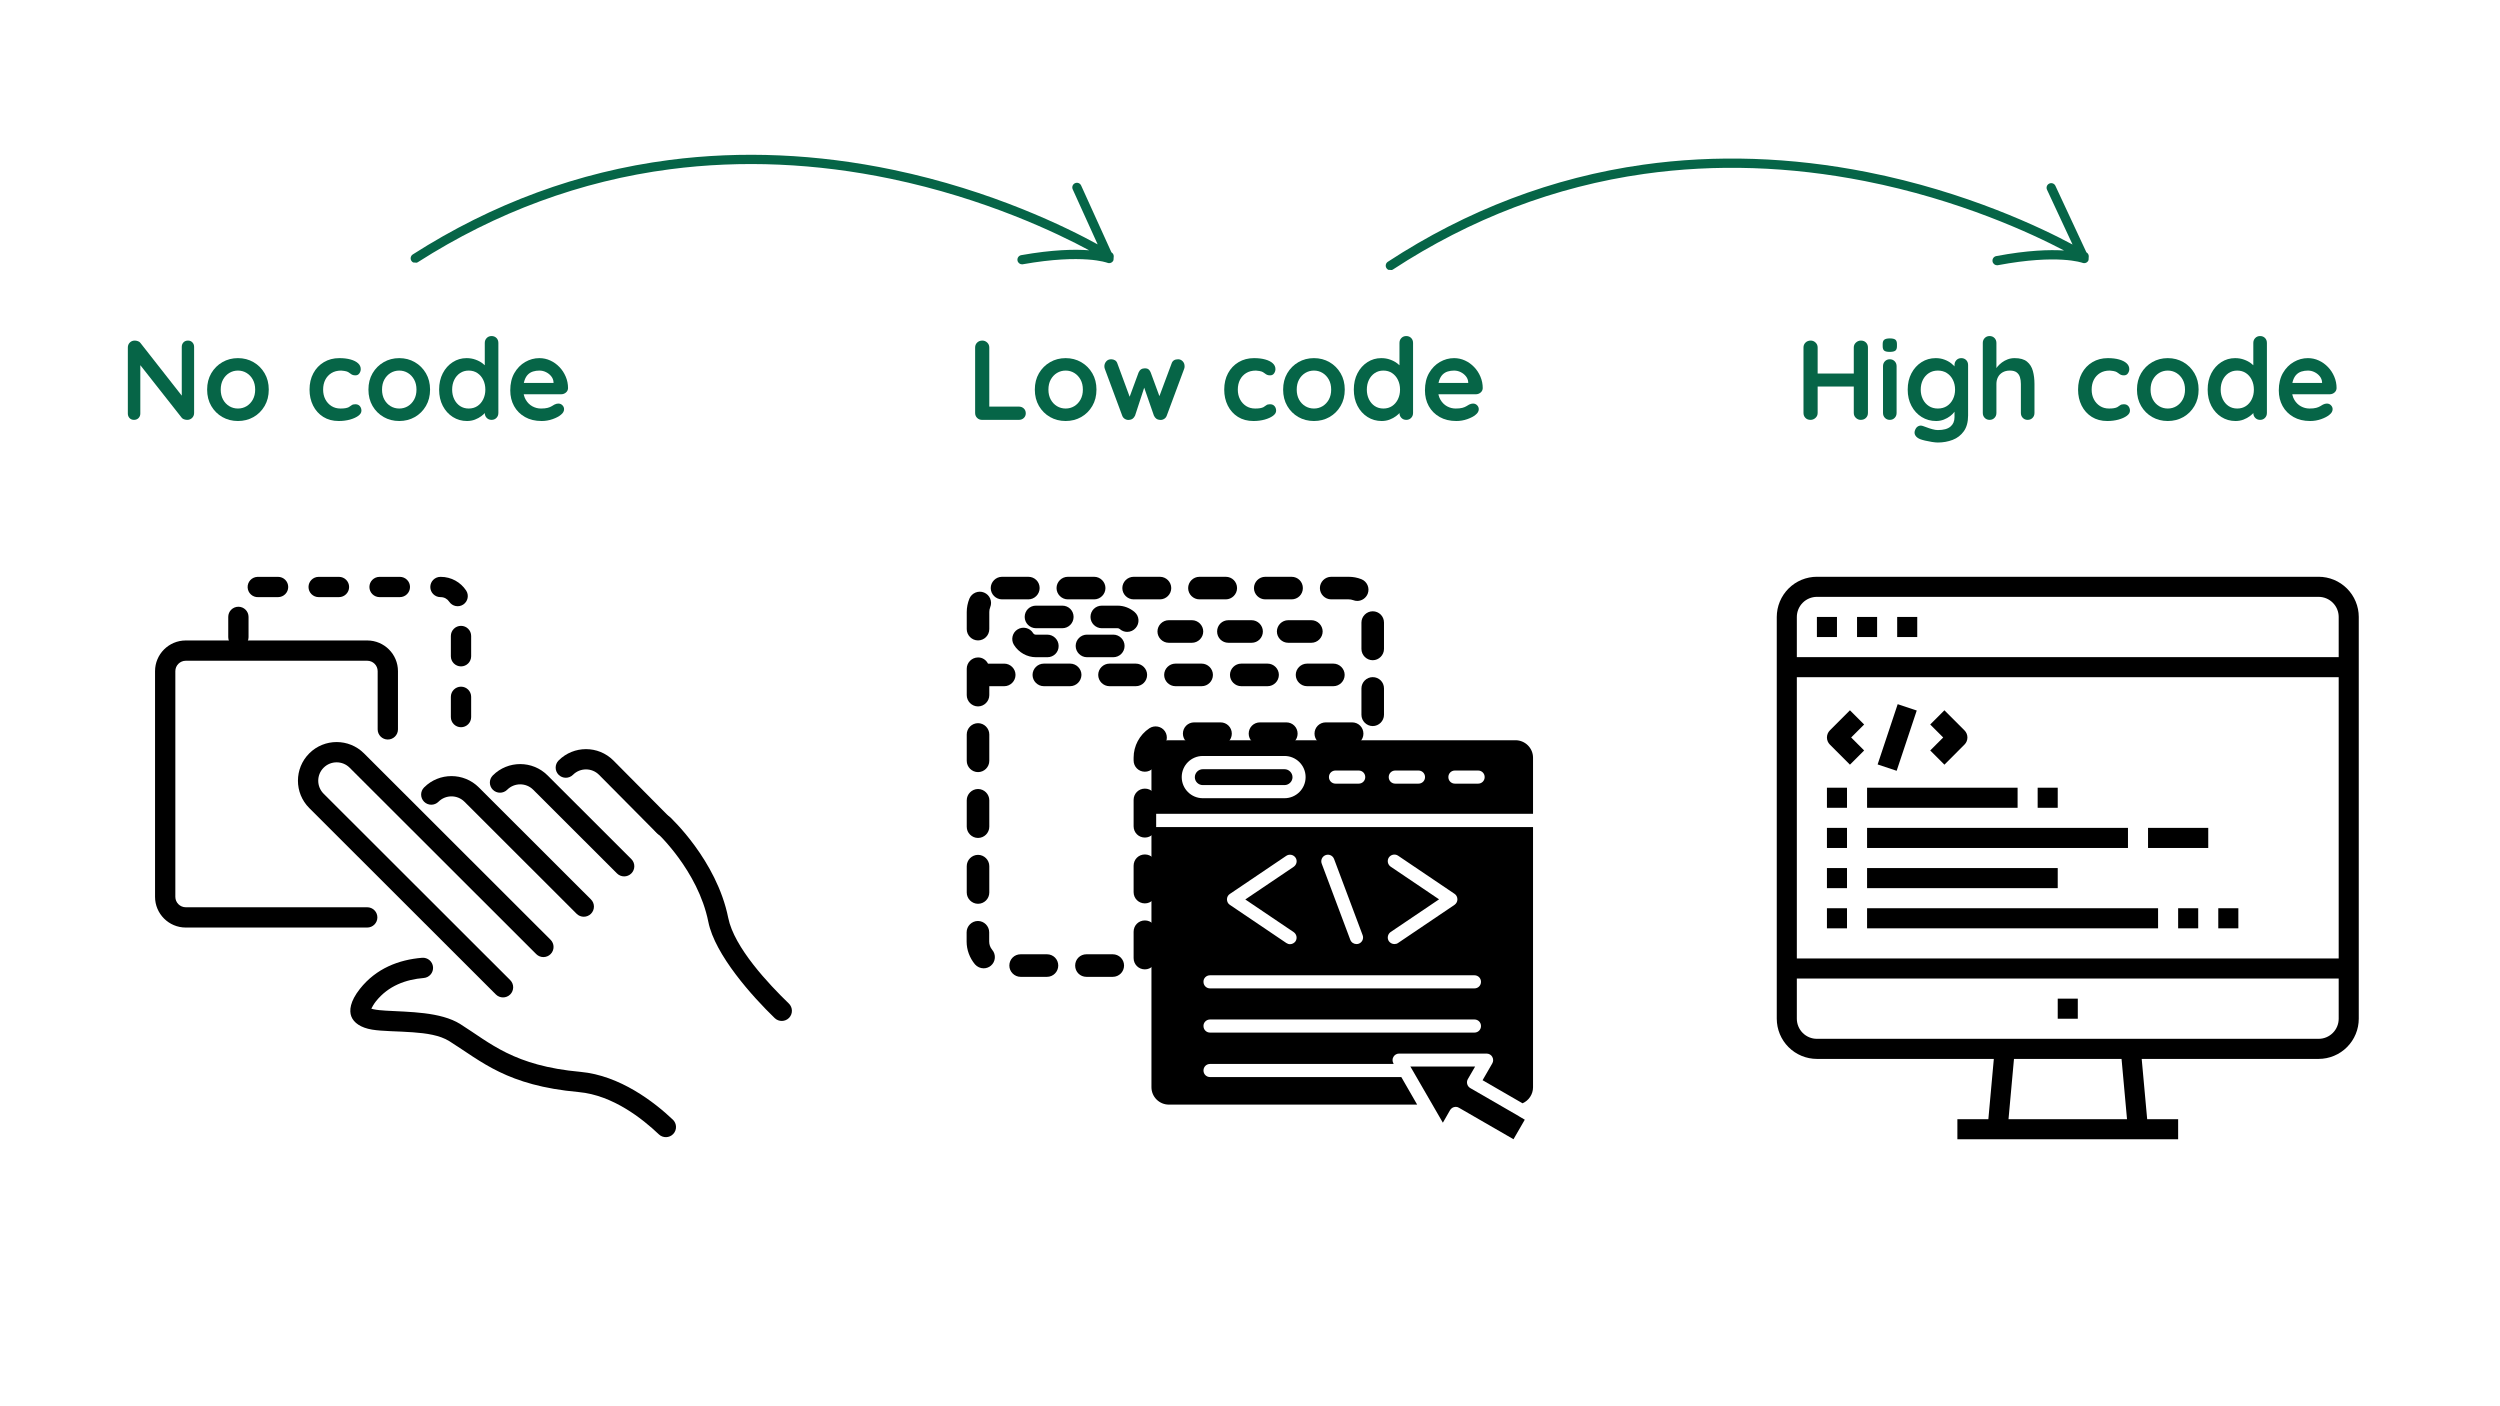 <svg xmlns="http://www.w3.org/2000/svg" xmlns:xlink="http://www.w3.org/1999/xlink" width="1920" zoomAndPan="magnify" viewBox="0 0 1440 810" height="1080" preserveAspectRatio="xMidYMid meet" version="1.0"><defs><g/><clipPath id="a90ed36184"><path d="M 1023.406 332.219 L 1358.656 332.219 L 1358.656 656.219 L 1023.406 656.219 Z M 1023.406 332.219 " clip-rule="nonzero"/></clipPath><clipPath id="4b34f53c05"><path d="M 556.777 332.219 L 798 332.219 L 798 563 L 556.777 563 Z M 556.777 332.219 " clip-rule="nonzero"/></clipPath><clipPath id="1d2963d291"><path d="M 812 614 L 879 614 L 879 656.219 L 812 656.219 Z M 812 614 " clip-rule="nonzero"/></clipPath><clipPath id="c622987cd3"><path d="M 663 476 L 883.027 476 L 883.027 637 L 663 637 Z M 663 476 " clip-rule="nonzero"/></clipPath><clipPath id="d9ec96d139"><path d="M 663 426 L 883.027 426 L 883.027 469 L 663 469 Z M 663 426 " clip-rule="nonzero"/></clipPath><clipPath id="d8fb804938"><path d="M 131 332.219 L 272 332.219 L 272 419 L 131 419 Z M 131 332.219 " clip-rule="nonzero"/></clipPath><clipPath id="3efb6c1810"><path d="M 89.168 368 L 230 368 L 230 535 L 89.168 535 Z M 89.168 368 " clip-rule="nonzero"/></clipPath><clipPath id="95631b2c5b"><path d="M 201 469 L 456.668 469 L 456.668 655 L 201 655 Z M 201 469 " clip-rule="nonzero"/></clipPath><clipPath id="d493bd4b91"><path d="M 236 89 L 642 89 L 642 153 L 236 153 Z M 236 89 " clip-rule="nonzero"/></clipPath><clipPath id="c15c07eb6d"><path d="M 639.543 179.684 L 236.285 151.352 L 241.805 72.797 L 645.062 101.129 Z M 639.543 179.684 " clip-rule="nonzero"/></clipPath><clipPath id="be83619f21"><path d="M 241.559 72.484 L 644.812 100.816 L 639.293 179.375 L 236.039 151.043 Z M 241.559 72.484 " clip-rule="nonzero"/></clipPath><clipPath id="80fbbe0ac1"><path d="M 798 91 L 1204 91 L 1204 156 L 798 156 Z M 798 91 " clip-rule="nonzero"/></clipPath><clipPath id="ae82c3f853"><path d="M 1201.488 179.684 L 797.957 155.609 L 802.645 77 L 1206.176 101.074 Z M 1201.488 179.684 " clip-rule="nonzero"/></clipPath><clipPath id="9a678bfde8"><path d="M 802.395 76.691 L 1205.926 100.766 L 1201.234 179.375 L 797.703 155.301 Z M 802.395 76.691 " clip-rule="nonzero"/></clipPath></defs><path fill="#000000" d="M 1046.535 355.359 L 1058.094 355.359 L 1058.094 366.934 L 1046.535 366.934 Z M 1046.535 355.359 " fill-opacity="1" fill-rule="nonzero"/><path fill="#000000" d="M 1069.656 355.359 L 1081.215 355.359 L 1081.215 366.934 L 1069.656 366.934 Z M 1069.656 355.359 " fill-opacity="1" fill-rule="nonzero"/><path fill="#000000" d="M 1092.773 355.359 L 1104.332 355.359 L 1104.332 366.934 L 1092.773 366.934 Z M 1092.773 355.359 " fill-opacity="1" fill-rule="nonzero"/><g clip-path="url(#a90ed36184)"><path fill="#000000" d="M 1335.527 332.219 L 1046.535 332.219 C 1045.777 332.219 1045.023 332.258 1044.27 332.332 C 1043.516 332.406 1042.77 332.52 1042.027 332.668 C 1041.285 332.816 1040.551 333 1039.828 333.219 C 1039.102 333.441 1038.391 333.695 1037.691 333.984 C 1036.992 334.277 1036.309 334.602 1035.641 334.957 C 1034.973 335.316 1034.328 335.703 1033.695 336.125 C 1033.066 336.547 1032.461 336.996 1031.875 337.48 C 1031.289 337.961 1030.73 338.469 1030.195 339.004 C 1029.66 339.539 1029.152 340.102 1028.672 340.688 C 1028.191 341.27 1027.742 341.879 1027.32 342.508 C 1026.898 343.141 1026.512 343.789 1026.152 344.457 C 1025.797 345.125 1025.473 345.809 1025.184 346.508 C 1024.895 347.207 1024.637 347.922 1024.418 348.645 C 1024.195 349.371 1024.012 350.105 1023.863 350.848 C 1023.715 351.59 1023.605 352.34 1023.531 353.094 C 1023.453 353.848 1023.418 354.602 1023.414 355.359 L 1023.414 586.789 C 1023.418 587.547 1023.453 588.301 1023.531 589.055 C 1023.605 589.809 1023.715 590.559 1023.863 591.301 C 1024.012 592.047 1024.195 592.777 1024.418 593.504 C 1024.637 594.23 1024.895 594.941 1025.184 595.641 C 1025.473 596.34 1025.797 597.023 1026.152 597.691 C 1026.512 598.359 1026.898 599.012 1027.32 599.641 C 1027.742 600.27 1028.191 600.879 1028.672 601.465 C 1029.152 602.051 1029.66 602.609 1030.195 603.145 C 1030.73 603.68 1031.289 604.191 1031.875 604.672 C 1032.461 605.152 1033.066 605.602 1033.695 606.023 C 1034.328 606.445 1034.973 606.832 1035.641 607.191 C 1036.309 607.547 1036.992 607.871 1037.691 608.164 C 1038.391 608.453 1039.102 608.707 1039.828 608.93 C 1040.551 609.148 1041.285 609.336 1042.027 609.484 C 1042.77 609.633 1043.516 609.742 1044.27 609.816 C 1045.023 609.895 1045.777 609.93 1046.535 609.934 L 1148.445 609.934 L 1145.293 644.645 L 1127.453 644.645 L 1127.453 656.219 L 1254.609 656.219 L 1254.609 644.645 L 1236.77 644.645 L 1233.617 609.934 L 1335.527 609.934 C 1336.285 609.93 1337.039 609.895 1337.793 609.816 C 1338.547 609.742 1339.293 609.633 1340.035 609.484 C 1340.777 609.336 1341.512 609.148 1342.234 608.93 C 1342.961 608.707 1343.672 608.453 1344.371 608.164 C 1345.07 607.871 1345.754 607.551 1346.422 607.191 C 1347.09 606.832 1347.738 606.445 1348.367 606.023 C 1348.996 605.602 1349.602 605.152 1350.188 604.672 C 1350.773 604.191 1351.332 603.68 1351.867 603.145 C 1352.402 602.609 1352.91 602.051 1353.391 601.465 C 1353.871 600.879 1354.324 600.27 1354.742 599.641 C 1355.164 599.012 1355.555 598.359 1355.91 597.691 C 1356.266 597.023 1356.59 596.34 1356.879 595.641 C 1357.172 594.941 1357.426 594.23 1357.645 593.504 C 1357.867 592.777 1358.051 592.047 1358.199 591.301 C 1358.348 590.559 1358.457 589.809 1358.535 589.055 C 1358.609 588.301 1358.648 587.547 1358.648 586.789 L 1358.648 355.359 C 1358.648 354.602 1358.609 353.848 1358.535 353.094 C 1358.457 352.34 1358.348 351.59 1358.199 350.848 C 1358.051 350.105 1357.867 349.371 1357.645 348.645 C 1357.426 347.922 1357.172 347.207 1356.879 346.508 C 1356.59 345.809 1356.266 345.125 1355.91 344.457 C 1355.555 343.789 1355.164 343.141 1354.742 342.508 C 1354.324 341.879 1353.871 341.27 1353.391 340.688 C 1352.91 340.102 1352.402 339.539 1351.867 339.004 C 1351.332 338.469 1350.773 337.961 1350.188 337.48 C 1349.602 336.996 1348.996 336.547 1348.367 336.125 C 1347.738 335.703 1347.09 335.316 1346.422 334.957 C 1345.754 334.602 1345.07 334.277 1344.371 333.984 C 1343.672 333.695 1342.961 333.441 1342.238 333.219 C 1341.512 333 1340.777 332.816 1340.035 332.668 C 1339.293 332.52 1338.547 332.406 1337.793 332.332 C 1337.039 332.258 1336.285 332.219 1335.527 332.219 Z M 1046.535 343.789 L 1335.527 343.789 C 1336.285 343.789 1337.039 343.863 1337.781 344.012 C 1338.527 344.164 1339.25 344.383 1339.949 344.672 C 1340.652 344.965 1341.316 345.32 1341.945 345.742 C 1342.578 346.164 1343.16 346.645 1343.699 347.184 C 1344.234 347.719 1344.715 348.305 1345.137 348.934 C 1345.559 349.566 1345.914 350.234 1346.203 350.934 C 1346.496 351.637 1346.715 352.359 1346.863 353.105 C 1347.012 353.848 1347.086 354.602 1347.086 355.359 L 1347.086 378.504 L 1034.977 378.504 L 1034.977 355.359 C 1034.977 354.602 1035.051 353.848 1035.199 353.105 C 1035.348 352.359 1035.57 351.637 1035.859 350.934 C 1036.148 350.234 1036.508 349.566 1036.93 348.934 C 1037.352 348.305 1037.828 347.719 1038.367 347.184 C 1038.902 346.645 1039.484 346.164 1040.117 345.742 C 1040.746 345.32 1041.414 344.965 1042.113 344.672 C 1042.816 344.383 1043.535 344.164 1044.281 344.012 C 1045.023 343.863 1045.777 343.789 1046.535 343.789 Z M 1347.086 390.074 L 1347.086 552.074 L 1034.977 552.074 L 1034.977 390.074 Z M 1225.16 644.645 L 1156.902 644.645 L 1160.055 609.934 L 1222.008 609.934 Z M 1335.527 598.359 L 1046.535 598.359 C 1045.777 598.359 1045.023 598.285 1044.281 598.137 C 1043.535 597.988 1042.816 597.766 1042.113 597.477 C 1041.414 597.184 1040.746 596.828 1040.117 596.406 C 1039.484 595.984 1038.902 595.504 1038.367 594.969 C 1037.828 594.43 1037.352 593.848 1036.93 593.215 C 1036.508 592.582 1036.148 591.918 1035.859 591.215 C 1035.57 590.512 1035.348 589.789 1035.199 589.047 C 1035.051 588.301 1034.977 587.547 1034.977 586.789 L 1034.977 563.645 L 1347.086 563.645 L 1347.086 586.789 C 1347.086 587.547 1347.012 588.301 1346.863 589.047 C 1346.715 589.789 1346.496 590.512 1346.203 591.215 C 1345.914 591.918 1345.559 592.582 1345.137 593.215 C 1344.715 593.848 1344.234 594.43 1343.699 594.969 C 1343.16 595.504 1342.578 595.984 1341.945 596.406 C 1341.316 596.828 1340.652 597.184 1339.949 597.477 C 1339.25 597.766 1338.527 597.988 1337.781 598.137 C 1337.039 598.285 1336.285 598.359 1335.527 598.359 Z M 1335.527 598.359 " fill-opacity="1" fill-rule="nonzero"/></g><path fill="#000000" d="M 1185.25 575.219 L 1196.812 575.219 L 1196.812 586.789 L 1185.25 586.789 Z M 1185.25 575.219 " fill-opacity="1" fill-rule="nonzero"/><path fill="#000000" d="M 1052.316 453.719 L 1063.875 453.719 L 1063.875 465.289 L 1052.316 465.289 Z M 1052.316 453.719 " fill-opacity="1" fill-rule="nonzero"/><path fill="#000000" d="M 1075.434 453.719 L 1162.133 453.719 L 1162.133 465.289 L 1075.434 465.289 Z M 1075.434 453.719 " fill-opacity="1" fill-rule="nonzero"/><path fill="#000000" d="M 1052.316 476.859 L 1063.875 476.859 L 1063.875 488.434 L 1052.316 488.434 Z M 1052.316 476.859 " fill-opacity="1" fill-rule="nonzero"/><path fill="#000000" d="M 1075.434 476.859 L 1225.711 476.859 L 1225.711 488.434 L 1075.434 488.434 Z M 1075.434 476.859 " fill-opacity="1" fill-rule="nonzero"/><path fill="#000000" d="M 1052.316 500.004 L 1063.875 500.004 L 1063.875 511.574 L 1052.316 511.574 Z M 1052.316 500.004 " fill-opacity="1" fill-rule="nonzero"/><path fill="#000000" d="M 1075.434 500.004 L 1185.25 500.004 L 1185.25 511.574 L 1075.434 511.574 Z M 1075.434 500.004 " fill-opacity="1" fill-rule="nonzero"/><path fill="#000000" d="M 1052.316 523.145 L 1063.875 523.145 L 1063.875 534.719 L 1052.316 534.719 Z M 1052.316 523.145 " fill-opacity="1" fill-rule="nonzero"/><path fill="#000000" d="M 1075.434 523.145 L 1243.051 523.145 L 1243.051 534.719 L 1075.434 534.719 Z M 1075.434 523.145 " fill-opacity="1" fill-rule="nonzero"/><path fill="#000000" d="M 1054.008 428.879 L 1065.566 440.453 L 1073.742 432.27 L 1066.27 424.789 L 1073.742 417.309 L 1065.566 409.125 L 1054.008 420.699 C 1053.738 420.965 1053.5 421.258 1053.289 421.574 C 1053.078 421.891 1052.898 422.223 1052.754 422.574 C 1052.609 422.926 1052.5 423.289 1052.426 423.66 C 1052.352 424.031 1052.316 424.41 1052.316 424.789 C 1052.316 425.168 1052.352 425.547 1052.426 425.918 C 1052.5 426.289 1052.609 426.652 1052.754 427.004 C 1052.898 427.355 1053.078 427.688 1053.289 428.004 C 1053.5 428.32 1053.738 428.613 1054.008 428.879 Z M 1054.008 428.879 " fill-opacity="1" fill-rule="nonzero"/><path fill="#000000" d="M 1111.805 432.27 L 1119.98 440.453 L 1131.539 428.879 C 1131.809 428.613 1132.047 428.32 1132.258 428.004 C 1132.469 427.688 1132.648 427.355 1132.793 427.004 C 1132.938 426.652 1133.047 426.289 1133.121 425.918 C 1133.195 425.547 1133.234 425.168 1133.234 424.789 C 1133.234 424.41 1133.195 424.031 1133.121 423.66 C 1133.047 423.289 1132.938 422.926 1132.793 422.574 C 1132.648 422.223 1132.469 421.891 1132.258 421.574 C 1132.047 421.258 1131.809 420.965 1131.539 420.699 L 1119.98 409.125 L 1111.805 417.309 L 1119.281 424.789 Z M 1111.805 432.27 " fill-opacity="1" fill-rule="nonzero"/><path fill="#000000" d="M 1081.512 440.316 L 1093.07 405.602 L 1104.039 409.262 L 1092.477 443.977 Z M 1081.512 440.316 " fill-opacity="1" fill-rule="nonzero"/><path fill="#000000" d="M 1237.27 476.859 L 1271.949 476.859 L 1271.949 488.434 L 1237.27 488.434 Z M 1237.27 476.859 " fill-opacity="1" fill-rule="nonzero"/><path fill="#000000" d="M 1254.609 523.145 L 1266.168 523.145 L 1266.168 534.719 L 1254.609 534.719 Z M 1254.609 523.145 " fill-opacity="1" fill-rule="nonzero"/><path fill="#000000" d="M 1277.73 523.145 L 1289.289 523.145 L 1289.289 534.719 L 1277.73 534.719 Z M 1277.73 523.145 " fill-opacity="1" fill-rule="nonzero"/><path fill="#000000" d="M 1173.691 453.719 L 1185.25 453.719 L 1185.25 465.289 L 1173.691 465.289 Z M 1173.691 453.719 " fill-opacity="1" fill-rule="nonzero"/><path fill="#000000" d="M 611.891 361.852 L 596.715 361.852 C 593.168 361.852 590.219 358.906 590.219 355.352 C 590.219 351.727 593.082 348.852 596.715 348.852 L 611.891 348.852 C 615.516 348.852 618.387 351.719 618.387 355.352 C 618.379 358.906 615.516 361.852 611.891 361.852 Z M 649.262 363.969 C 647.68 363.969 646.168 363.367 644.961 362.312 C 644.652 362.004 644.203 361.859 643.754 361.859 L 634.621 361.859 C 631.074 361.859 628.125 358.918 628.125 355.359 C 628.125 351.738 630.988 348.859 634.621 348.859 L 643.754 348.859 C 647.375 348.859 650.852 350.223 653.562 352.562 C 656.285 354.902 656.504 359.062 654.168 361.699 C 652.961 363.137 651.148 363.969 649.262 363.969 Z M 603.355 378.555 L 596.715 378.555 C 591.578 378.555 586.75 375.832 584.027 371.449 C 582.141 368.43 583.117 364.344 586.145 362.531 C 589.164 360.645 593.246 361.621 595.055 364.652 C 595.43 365.254 595.965 365.562 596.637 365.562 L 603.277 365.562 C 606.824 365.562 609.773 368.504 609.773 372.062 C 609.852 375.676 606.91 378.555 603.355 378.555 Z M 641.262 378.555 L 626.082 378.555 C 622.539 378.555 619.586 375.609 619.586 372.051 C 619.586 368.496 622.527 365.551 626.082 365.551 L 641.262 365.551 C 644.805 365.551 647.758 368.496 647.758 372.051 C 647.758 375.676 644.805 378.555 641.262 378.555 Z M 686.566 370.242 L 673.199 370.242 C 669.652 370.242 666.699 367.297 666.699 363.738 C 666.699 360.191 669.645 357.238 673.199 357.238 L 686.566 357.238 C 690.109 357.238 693.062 360.184 693.062 363.738 C 693.062 367.297 690.109 370.242 686.566 370.242 Z M 720.918 370.242 L 707.551 370.242 C 703.926 370.242 701.055 367.375 701.055 363.738 C 701.055 360.117 703.918 357.238 707.551 357.238 L 720.918 357.238 C 724.461 357.238 727.414 360.184 727.414 363.738 C 727.414 367.297 724.547 370.242 720.918 370.242 Z M 720.918 370.242 " fill-opacity="1" fill-rule="evenodd"/><g clip-path="url(#4b34f53c05)"><path fill="#000000" d="M 569.078 382.254 L 578.441 382.254 C 581.984 382.254 584.938 385.195 584.938 388.754 C 584.938 392.301 581.996 395.254 578.441 395.254 L 569.836 395.254 L 569.836 400.395 C 569.836 403.941 566.895 406.895 563.34 406.895 C 559.785 406.895 556.844 403.949 556.844 400.395 L 556.844 385.195 C 556.844 381.648 559.785 378.695 563.34 378.695 C 565.832 378.629 568.016 380.137 569.078 382.254 Z M 592.336 345.234 L 577.156 345.234 C 573.613 345.234 570.66 342.293 570.66 338.734 C 570.66 335.188 573.602 332.234 577.156 332.234 L 592.336 332.234 C 595.957 332.234 598.832 335.102 598.832 338.734 C 598.82 342.285 595.879 345.234 592.336 345.234 Z M 630.242 345.234 L 615.062 345.234 C 611.52 345.234 608.566 342.293 608.566 338.734 C 608.566 335.188 611.508 332.234 615.062 332.234 L 630.242 332.234 C 633.785 332.234 636.738 335.18 636.738 338.734 C 636.738 342.293 633.785 345.234 630.242 345.234 Z M 668.137 345.234 L 652.961 345.234 C 649.414 345.234 646.465 342.293 646.465 338.734 C 646.465 335.188 649.406 332.234 652.961 332.234 L 668.137 332.234 C 671.684 332.234 674.637 335.18 674.637 338.734 C 674.637 342.293 671.695 345.234 668.137 345.234 Z M 706.047 345.234 L 690.867 345.234 C 687.32 345.234 684.371 342.293 684.371 338.734 C 684.371 335.188 687.312 332.234 690.867 332.234 L 706.047 332.234 C 709.668 332.234 712.543 335.102 712.543 338.734 C 712.543 342.285 709.59 345.234 706.047 345.234 Z M 743.953 345.234 L 728.773 345.234 C 725.227 345.234 722.277 342.293 722.277 338.734 C 722.277 335.188 725.219 332.234 728.773 332.234 L 743.953 332.234 C 747.574 332.234 750.449 335.102 750.449 338.734 C 750.449 342.371 747.574 345.234 743.953 345.234 Z M 781.781 346.137 C 781.023 346.137 780.199 345.984 779.445 345.688 C 778.609 345.379 777.711 345.234 776.875 345.234 L 766.758 345.234 C 763.211 345.234 760.262 342.293 760.262 338.734 C 760.262 335.18 763.203 332.234 766.758 332.234 L 776.867 332.234 C 779.359 332.234 781.773 332.688 784.109 333.598 C 787.434 334.883 789.094 338.66 787.809 341.984 C 786.832 344.48 784.418 346.137 781.781 346.137 Z M 563.34 368.879 C 559.793 368.879 556.844 365.938 556.844 362.379 L 556.844 352.562 C 556.844 349.914 557.371 347.344 558.355 344.852 C 559.719 341.527 563.57 339.945 566.816 341.305 C 570.145 342.668 571.723 346.445 570.363 349.77 C 569.988 350.684 569.836 351.582 569.836 352.492 L 569.836 362.312 C 569.836 366.012 566.887 368.879 563.34 368.879 Z M 790.684 380.289 C 787.137 380.289 784.188 377.344 784.188 373.789 L 784.188 358.602 C 784.188 355.055 787.129 352.102 790.684 352.102 C 794.305 352.102 797.18 354.969 797.18 358.602 L 797.18 373.789 C 797.18 377.344 794.238 380.289 790.684 380.289 Z M 790.684 418.215 C 787.137 418.215 784.188 415.273 784.188 411.715 L 784.188 396.531 C 784.188 392.98 787.129 390.031 790.684 390.031 C 794.305 390.031 797.18 392.895 797.18 396.531 L 797.18 411.715 C 797.18 415.266 794.238 418.215 790.684 418.215 Z M 703.027 429.09 L 687.848 429.09 C 684.305 429.09 681.352 426.145 681.352 422.59 C 681.352 418.965 684.219 416.09 687.848 416.09 L 703.027 416.09 C 706.648 416.09 709.523 418.953 709.523 422.59 C 709.516 426.223 706.57 429.09 703.027 429.09 Z M 740.922 429.09 L 725.746 429.09 C 722.199 429.09 719.25 426.145 719.25 422.59 C 719.25 418.965 722.113 416.09 725.746 416.09 L 740.922 416.09 C 744.547 416.09 747.422 418.953 747.422 422.59 C 747.422 426.223 744.48 429.09 740.922 429.09 Z M 778.832 429.09 L 763.652 429.09 C 760.105 429.09 757.156 426.145 757.156 422.59 C 757.156 418.965 760.02 416.09 763.652 416.09 L 778.832 416.09 C 782.453 416.09 785.328 418.953 785.328 422.59 C 785.328 426.223 782.387 429.09 778.832 429.09 Z M 659.457 444.508 C 655.836 444.508 652.961 441.641 652.961 438.004 L 652.961 436.422 C 652.961 429.625 656.363 423.277 662.023 419.5 C 664.965 417.535 669.047 418.293 671.012 421.238 C 672.977 424.18 672.219 428.266 669.277 430.23 C 667.238 431.59 665.953 433.855 665.953 436.348 L 665.953 437.93 C 665.953 441.629 663.004 444.508 659.457 444.508 Z M 563.34 444.734 C 559.793 444.734 556.844 441.793 556.844 438.234 L 556.844 423.051 C 556.844 419.5 559.785 416.547 563.34 416.547 C 566.895 416.547 569.836 419.492 569.836 423.051 L 569.836 438.234 C 569.836 441.859 566.887 444.734 563.34 444.734 Z M 659.457 482.434 C 655.836 482.434 652.961 479.566 652.961 475.934 L 652.961 460.746 C 652.961 457.125 655.824 454.246 659.457 454.246 C 663.078 454.246 665.953 457.113 665.953 460.746 L 665.953 475.934 C 665.953 479.559 663.004 482.434 659.457 482.434 Z M 563.34 482.656 C 559.793 482.656 556.844 479.711 556.844 476.156 L 556.844 460.969 C 556.844 457.422 559.785 454.469 563.34 454.469 C 566.895 454.469 569.836 457.41 569.836 460.969 L 569.836 476.156 C 569.836 479.789 566.887 482.656 563.34 482.656 Z M 659.457 520.352 C 655.836 520.352 652.961 517.488 652.961 513.852 L 652.961 498.668 C 652.961 495.043 655.824 492.164 659.457 492.164 C 663.078 492.164 665.953 495.031 665.953 498.668 L 665.953 513.852 C 665.953 517.488 663.004 520.352 659.457 520.352 Z M 563.34 520.582 C 559.793 520.582 556.844 517.641 556.844 514.082 L 556.844 498.895 C 556.844 495.348 559.785 492.395 563.34 492.395 C 566.895 492.395 569.836 495.34 569.836 498.895 L 569.836 514.082 C 569.836 517.715 566.887 520.582 563.34 520.582 Z M 566.586 557.754 C 564.699 557.754 562.891 556.922 561.605 555.492 C 558.512 551.789 556.777 547.102 556.777 542.348 L 556.777 536.988 C 556.777 533.441 559.719 530.488 563.273 530.488 C 566.828 530.488 569.77 533.43 569.77 536.988 L 569.77 542.348 C 569.77 544.082 570.371 545.75 571.504 547.102 C 573.84 549.824 573.469 553.977 570.746 556.238 C 569.684 557.148 568.168 557.754 566.586 557.754 Z M 659.457 558.359 C 655.836 558.359 652.961 555.492 652.961 551.859 L 652.961 536.672 C 652.961 533.047 655.824 530.172 659.457 530.172 C 663.078 530.172 665.953 533.039 665.953 536.672 L 665.953 551.859 C 665.953 555.414 663.004 558.359 659.457 558.359 Z M 603.059 562.664 L 587.879 562.664 C 584.332 562.664 581.383 559.719 581.383 556.164 C 581.383 552.539 584.246 549.664 587.879 549.664 L 603.059 549.664 C 606.68 549.664 609.555 552.527 609.555 556.164 C 609.543 559.719 606.68 562.664 603.059 562.664 Z M 640.953 562.664 L 625.785 562.664 C 622.164 562.664 619.289 559.797 619.289 556.164 C 619.289 552.527 622.152 549.664 625.785 549.664 L 640.965 549.664 C 644.508 549.664 647.461 552.527 647.461 556.164 C 647.449 559.719 644.586 562.664 640.953 562.664 Z M 616.348 395.246 L 601.246 395.246 C 597.699 395.246 594.75 392.301 594.75 388.746 C 594.75 385.195 597.691 382.246 601.246 382.246 L 616.426 382.246 C 619.969 382.246 622.922 385.188 622.922 388.746 C 622.836 392.301 619.969 395.246 616.348 395.246 Z M 654.246 395.246 L 639.066 395.246 C 635.52 395.246 632.57 392.301 632.57 388.746 C 632.57 385.195 635.512 382.246 639.066 382.246 L 654.246 382.246 C 657.789 382.246 660.742 385.188 660.742 388.746 C 660.742 392.301 657.875 395.246 654.246 395.246 Z M 692.152 395.246 L 677.051 395.246 C 673.504 395.246 670.555 392.301 670.555 388.746 C 670.555 385.195 673.496 382.246 677.051 382.246 L 692.152 382.246 C 695.695 382.246 698.648 385.188 698.648 388.746 C 698.648 392.301 695.773 395.246 692.152 395.246 Z M 730.133 395.246 L 714.957 395.246 C 711.41 395.246 708.461 392.301 708.461 388.746 C 708.461 385.195 711.402 382.246 714.957 382.246 L 730.133 382.246 C 733.68 382.246 736.633 385.188 736.633 388.746 C 736.621 392.301 733.68 395.246 730.133 395.246 Z M 768.031 395.246 L 752.852 395.246 C 749.309 395.246 746.355 392.301 746.355 388.746 C 746.355 385.195 749.297 382.246 752.852 382.246 L 768.031 382.246 C 771.578 382.246 774.527 385.188 774.527 388.746 C 774.527 392.301 771.586 395.246 768.031 395.246 Z M 755.355 370.242 L 741.988 370.242 C 738.441 370.242 735.492 367.297 735.492 363.738 C 735.492 360.191 738.434 357.238 741.988 357.238 L 755.355 357.238 C 758.898 357.238 761.852 360.184 761.852 363.738 C 761.84 367.297 758.898 370.242 755.355 370.242 Z M 755.355 370.242 " fill-opacity="1" fill-rule="evenodd"/></g><path fill="#000000" d="M 692.832 443.066 C 690.34 443.066 688.223 445.109 688.223 447.68 C 688.223 450.172 690.262 452.215 692.832 452.215 L 739.871 452.215 C 742.359 452.215 744.48 450.172 744.48 447.68 C 744.48 445.188 742.438 443.066 739.871 443.066 Z M 692.832 443.066 " fill-opacity="1" fill-rule="evenodd"/><g clip-path="url(#1d2963d291)"><path fill="#000000" d="M 849.66 614.34 L 812.359 614.34 L 812.512 614.57 C 812.59 614.648 812.59 614.723 812.664 614.801 L 831.09 646.68 L 835.238 639.43 C 835.766 638.598 836.602 637.914 837.5 637.695 C 837.809 637.617 838.184 637.543 838.48 637.543 C 839.16 637.543 839.762 637.695 840.367 638.07 L 871.777 656.199 L 878.273 644.945 L 874.805 642.902 L 874.727 642.824 L 846.863 626.727 C 845.051 625.672 844.449 623.324 845.504 621.512 Z M 849.66 614.34 " fill-opacity="1" fill-rule="evenodd"/></g><g clip-path="url(#c622987cd3)"><path fill="#000000" d="M 883.027 476.383 L 663.234 476.383 L 663.234 626.211 C 663.234 631.801 667.766 636.258 673.273 636.258 L 816.285 636.258 L 807.156 620.391 L 696.98 620.391 C 694.863 620.391 693.207 618.73 693.207 616.613 C 693.207 614.492 694.863 612.836 696.98 612.836 L 802.766 612.836 L 802.613 612.527 C 801.934 611.32 801.934 609.883 802.613 608.75 C 803.293 607.543 804.578 606.863 805.863 606.863 L 856.301 606.863 C 857.66 606.863 858.945 607.621 859.551 608.75 C 860.23 609.957 860.23 611.398 859.551 612.527 L 853.965 622.203 L 876.988 635.5 C 880.609 633.918 883.027 630.285 883.027 626.285 Z M 708.383 514.918 L 740.922 492.934 C 742.656 491.801 745.004 492.254 746.215 493.988 C 747.422 495.723 746.895 498.07 745.16 499.281 L 717.293 518.09 L 745.16 536.902 C 746.895 538.109 747.352 540.449 746.215 542.195 C 745.457 543.25 744.25 543.852 743.043 543.852 C 742.285 543.852 741.605 543.621 740.922 543.172 L 708.383 521.188 C 707.328 520.508 706.727 519.297 706.727 518.016 C 706.727 516.805 707.328 515.598 708.383 514.918 Z M 696.98 561.762 L 849.277 561.762 C 851.395 561.762 853.055 563.422 853.055 565.539 C 853.055 567.656 851.395 569.316 849.277 569.316 L 696.98 569.316 C 694.863 569.316 693.207 567.656 693.207 565.539 C 693.129 563.422 694.871 561.762 696.98 561.762 Z M 696.98 587.219 L 849.277 587.219 C 851.395 587.219 853.055 588.875 853.055 590.996 C 853.055 593.113 851.395 594.773 849.277 594.773 L 696.98 594.773 C 694.863 594.773 693.207 593.113 693.207 590.996 C 693.129 588.953 694.871 587.219 696.98 587.219 Z M 777.777 541.359 L 761.312 497.469 C 760.559 495.504 761.543 493.316 763.508 492.559 C 765.473 491.801 767.656 492.789 768.414 494.754 L 784.875 538.645 C 785.633 540.613 784.648 542.797 782.684 543.555 C 782.23 543.707 781.773 543.785 781.32 543.785 C 779.816 543.777 778.379 542.875 777.777 541.359 Z M 803.148 543.777 C 801.941 543.777 800.734 543.172 799.977 542.117 C 798.848 540.383 799.297 538.031 801.031 536.824 L 828.898 518.016 L 801.031 499.203 C 799.297 497.996 798.836 495.656 799.977 493.91 C 801.184 492.176 803.523 491.715 805.266 492.855 L 837.809 514.84 C 838.863 515.52 839.465 516.73 839.465 518.016 C 839.465 519.297 838.863 520.43 837.809 521.188 L 805.266 543.172 C 804.652 543.621 803.898 543.777 803.148 543.777 Z M 803.148 543.777 " fill-opacity="1" fill-rule="evenodd"/></g><g clip-path="url(#d9ec96d139)"><path fill="#000000" d="M 872.918 426.375 L 673.273 426.375 C 667.766 426.375 663.234 430.91 663.234 436.422 L 663.234 468.762 L 883.027 468.762 L 883.027 436.422 C 883.027 430.902 878.504 426.375 872.918 426.375 Z M 803.676 443.824 L 817.043 443.824 C 819.16 443.824 820.82 445.484 820.82 447.602 C 820.82 449.723 819.16 451.379 817.043 451.379 L 803.676 451.379 C 801.559 451.379 799.902 449.723 799.902 447.602 C 799.902 445.484 801.559 443.824 803.676 443.824 Z M 838.027 451.379 C 835.91 451.379 834.254 449.723 834.254 447.602 C 834.254 445.484 835.91 443.824 838.027 443.824 L 851.395 443.824 C 853.512 443.824 855.172 445.484 855.172 447.602 C 855.172 449.723 853.512 451.379 851.395 451.379 Z M 765.465 447.602 C 765.465 445.484 767.121 443.824 769.238 443.824 L 782.605 443.824 C 784.723 443.824 786.383 445.484 786.383 447.602 C 786.383 449.723 784.723 451.379 782.605 451.379 L 769.238 451.379 C 767.207 451.379 765.465 449.723 765.465 447.602 Z M 739.871 435.438 C 746.586 435.438 752.031 440.871 752.031 447.602 C 752.031 454.324 746.598 459.77 739.871 459.77 L 692.832 459.77 C 686.113 459.77 680.672 454.332 680.672 447.602 C 680.672 440.871 686.105 435.438 692.832 435.438 Z M 739.871 435.438 " fill-opacity="1" fill-rule="evenodd"/></g><g clip-path="url(#d8fb804938)"><path fill="#000000" d="M 271.387 413.043 L 271.387 401.363 C 271.387 398.145 268.77 395.523 265.543 395.523 C 262.316 395.523 259.695 398.145 259.695 401.363 L 259.695 413.043 C 259.695 416.266 262.316 418.883 265.543 418.883 C 268.77 418.883 271.387 416.266 271.387 413.043 Z M 271.387 378.004 L 271.387 366.328 C 271.387 363.102 268.77 360.488 265.543 360.488 C 262.316 360.488 259.695 363.102 259.695 366.328 L 259.695 378.004 C 259.695 381.227 262.316 383.844 265.543 383.844 C 268.77 383.844 271.387 381.227 271.387 378.004 Z M 131.469 355.324 C 131.469 358.758 131.469 363.223 131.469 367.004 C 131.469 370.227 134.094 372.844 137.316 372.844 C 140.543 372.844 143.16 370.227 143.16 367.004 C 143.16 363.223 143.16 358.758 143.16 355.324 C 143.16 352.102 140.543 349.484 137.316 349.484 C 134.094 349.484 131.469 352.102 131.469 355.324 Z M 268.48 340.121 C 265.344 335.387 259.961 332.266 253.852 332.266 L 253.703 332.266 C 250.477 332.266 247.855 334.883 247.855 338.105 C 247.855 341.328 250.477 343.945 253.703 343.945 L 253.852 343.945 C 255.895 343.945 257.688 344.988 258.734 346.57 C 260.516 349.258 264.145 349.996 266.836 348.215 C 269.523 346.438 270.262 342.812 268.48 340.121 Z M 160.168 332.266 L 149.008 332.266 C 148.746 332.266 148.48 332.273 148.219 332.285 C 144.996 332.43 142.496 335.156 142.637 338.379 C 142.781 341.598 145.516 344.098 148.738 343.953 C 148.828 343.949 148.918 343.945 149.008 343.945 C 149.012 343.945 160.168 343.945 160.168 343.945 C 163.395 343.945 166.012 341.328 166.012 338.105 C 166.012 334.883 163.395 332.266 160.168 332.266 Z M 195.246 332.266 C 191.293 332.266 187.379 332.266 183.551 332.266 C 180.328 332.266 177.703 334.883 177.703 338.105 C 177.703 341.328 180.328 343.945 183.551 343.945 C 187.379 343.945 191.293 343.945 195.246 343.945 C 198.469 343.945 201.09 341.328 201.09 338.105 C 201.09 334.883 198.469 332.266 195.246 332.266 Z M 230.32 332.266 C 226.562 332.266 222.645 332.266 218.625 332.266 C 215.402 332.266 212.777 334.883 212.777 338.105 C 212.777 341.328 215.402 343.945 218.625 343.945 C 222.645 343.945 226.562 343.945 230.32 343.945 C 233.543 343.945 236.164 341.328 236.164 338.105 C 236.164 334.883 233.543 332.266 230.32 332.266 Z M 230.32 332.266 " fill-opacity="1" fill-rule="evenodd"/></g><g clip-path="url(#3efb6c1810)"><path fill="#000000" d="M 229.227 420.125 L 229.227 386.59 C 229.227 376.828 221.297 368.906 211.52 368.906 L 107.008 368.906 C 97.234 368.906 89.305 376.828 89.305 386.59 C 89.305 415.227 89.305 487.945 89.305 516.578 C 89.305 526.344 97.234 534.266 107.008 534.266 L 211.52 534.266 C 214.746 534.266 217.367 531.645 217.367 528.422 C 217.367 525.199 214.746 522.582 211.52 522.582 L 107.012 522.582 C 103.691 522.582 100.996 519.895 100.996 516.578 C 100.996 487.945 100.996 415.227 100.996 386.59 C 100.996 383.273 103.691 380.59 107.008 380.59 C 107.012 380.59 211.52 380.59 211.52 380.59 C 214.84 380.59 217.535 383.273 217.535 386.59 L 217.535 420.125 C 217.535 423.348 220.152 425.965 223.379 425.965 C 226.605 425.965 229.227 423.348 229.227 420.125 Z M 229.227 420.125 " fill-opacity="1" fill-rule="evenodd"/></g><g clip-path="url(#95631b2c5b)"><path fill="#000000" d="M 213.879 580.984 C 214.398 579.961 215.32 578.305 216.453 576.867 C 223.672 567.723 233.852 564.176 244.094 563.324 C 247.309 563.051 249.695 560.227 249.43 557.016 C 249.16 553.805 246.328 551.414 243.113 551.684 C 229.777 552.797 216.676 557.727 207.273 569.637 C 201.555 576.883 201.105 582.164 202.348 585.438 C 203.727 589.074 207.742 591.98 214.332 593.062 C 220.324 594.051 229.02 593.949 237.844 594.602 C 245.48 595.168 253.273 596.215 258.91 599.766 C 277.535 611.5 291.945 625.281 333.32 629.031 C 353.055 630.816 370.172 644.52 379.512 653.395 C 381.848 655.613 385.551 655.52 387.777 653.188 C 389.996 650.852 389.906 647.152 387.57 644.93 C 376.855 634.75 357.016 619.449 334.379 617.398 C 295.828 613.906 282.5 600.82 265.145 589.883 C 253.785 582.727 235.391 582.934 222.281 582.141 C 219.551 581.977 217.102 581.754 215.094 581.324 C 214.707 581.242 214.27 581.113 213.879 580.984 Z M 454.363 578.027 C 442.895 566.945 422.883 545.77 419.461 528.691 C 412.773 495.316 385.941 470.68 385.941 470.68 C 383.562 468.5 379.859 468.66 377.68 471.035 C 375.5 473.41 375.66 477.105 378.039 479.285 C 378.039 479.285 402.031 501.219 407.996 530.984 C 411.805 550.016 433.449 574.074 446.234 586.422 C 448.551 588.664 452.258 588.602 454.5 586.285 C 456.742 583.969 456.68 580.266 454.363 578.027 Z M 454.363 578.027 " fill-opacity="1" fill-rule="evenodd"/></g><path fill="#000000" d="M 317.137 541.312 L 209.664 433.941 C 200.969 425.25 186.84 425.25 178.137 433.941 C 169.438 442.637 169.438 456.75 178.137 465.438 C 178.137 465.438 285.613 572.805 285.613 572.805 C 287.891 575.082 291.594 575.082 293.879 572.805 C 296.16 570.527 296.16 566.824 293.879 564.547 L 186.406 457.18 C 182.27 453.047 182.27 446.332 186.406 442.203 C 190.543 438.07 197.262 438.07 201.398 442.203 C 201.398 442.203 308.871 549.566 308.871 549.566 C 311.152 551.848 314.855 551.848 317.137 549.566 C 319.418 547.285 319.418 543.59 317.137 541.312 Z M 317.137 541.312 " fill-opacity="1" fill-rule="evenodd"/><path fill="#000000" d="M 340.395 518.07 L 275.809 453.551 C 267.109 444.859 252.98 444.859 244.285 453.551 C 242.004 455.828 242.004 459.527 244.285 461.809 C 246.562 464.086 250.27 464.086 252.551 461.809 C 256.688 457.676 263.406 457.676 267.543 461.809 C 267.543 461.809 332.129 526.332 332.129 526.332 C 334.41 528.609 338.113 528.609 340.395 526.332 C 342.68 524.051 342.68 520.352 340.395 518.07 Z M 340.395 518.07 " fill-opacity="1" fill-rule="evenodd"/><path fill="#000000" d="M 363.652 494.836 L 315.398 446.629 C 306.695 437.938 292.574 437.938 283.871 446.629 C 281.59 448.906 281.59 452.605 283.871 454.887 C 286.156 457.164 289.855 457.164 292.141 454.887 C 296.273 450.754 302.992 450.754 307.129 454.887 C 307.129 454.887 355.387 503.094 355.387 503.094 C 357.672 505.375 361.375 505.375 363.652 503.094 C 365.938 500.816 365.938 497.117 363.652 494.836 Z M 363.652 494.836 " fill-opacity="1" fill-rule="evenodd"/><path fill="#000000" d="M 386.777 471.777 L 353.297 438.02 C 344.598 429.328 330.473 429.328 321.77 438.02 C 319.492 440.297 319.492 443.996 321.77 446.277 C 324.055 448.559 327.758 448.559 330.039 446.277 C 334.176 442.145 340.891 442.145 345.023 446.273 C 345.023 446.273 378.473 479.996 378.473 479.996 C 380.742 482.285 384.449 482.305 386.738 480.035 C 389.031 477.766 389.047 474.066 386.777 471.777 Z M 386.777 471.777 " fill-opacity="1" fill-rule="evenodd"/><g clip-path="url(#d493bd4b91)"><g clip-path="url(#c15c07eb6d)"><g clip-path="url(#be83619f21)"><path fill="#066547" d="M 640.305 145.418 C 640.293 145.41 640.246 145.383 640.184 145.344 L 622.734 106.852 C 622.129 105.508 620.547 104.914 619.207 105.523 C 617.863 106.133 617.27 107.711 617.879 109.055 L 632.254 140.77 C 615.102 131.328 571.789 109.789 514.395 97.801 C 470.566 88.645 427.188 86.75 385.469 92.172 C 333.297 98.949 283.602 117.246 237.77 146.547 C 236.527 147.34 236.164 148.992 236.957 150.23 C 237.469 151.031 238.332 151.465 239.215 151.461 C 239.707 151.461 240.199 151.324 240.641 151.043 C 285.773 122.188 334.691 104.168 386.035 97.477 C 427.137 92.125 469.891 93.977 513.113 102.98 C 567.539 114.32 609.109 134.34 627.336 144.164 C 619.062 143.535 606.359 143.75 588.234 146.965 C 586.781 147.223 585.816 148.605 586.074 150.055 C 586.301 151.352 587.43 152.262 588.703 152.258 C 588.855 152.258 589.012 152.242 589.164 152.215 C 623.871 146.059 637.738 151.328 637.855 151.379 C 638.867 151.793 640.031 151.551 640.793 150.762 C 641.43 150.102 641.668 149.168 641.461 148.297 C 641.723 147.215 641.297 146.043 640.305 145.418 " fill-opacity="1" fill-rule="nonzero"/></g></g></g><g fill="#066547" fill-opacity="1"><g transform="translate(68.744, 241.844)"><g><path d="M 39.547 -45.672 C 40.586 -45.672 41.43 -45.32 42.078 -44.625 C 42.734 -43.938 43.062 -43.066 43.062 -42.016 L 43.062 -3.984 C 43.062 -2.848 42.68 -1.898 41.922 -1.141 C 41.16 -0.379 40.211 0 39.078 0 C 38.516 0 37.938 -0.098 37.344 -0.297 C 36.758 -0.492 36.316 -0.766 36.016 -1.109 L 10.375 -33.672 L 12.078 -34.719 L 12.078 -3.656 C 12.078 -2.613 11.738 -1.742 11.062 -1.047 C 10.383 -0.348 9.504 0 8.422 0 C 7.367 0 6.516 -0.348 5.859 -1.047 C 5.211 -1.742 4.891 -2.613 4.891 -3.656 L 4.891 -41.688 C 4.891 -42.82 5.27 -43.77 6.031 -44.531 C 6.789 -45.289 7.738 -45.672 8.875 -45.672 C 9.477 -45.672 10.109 -45.551 10.766 -45.312 C 11.422 -45.07 11.898 -44.711 12.203 -44.234 L 37.062 -12.531 L 35.953 -11.75 L 35.953 -42.016 C 35.953 -43.066 36.273 -43.938 36.922 -44.625 C 37.578 -45.32 38.453 -45.672 39.547 -45.672 Z M 39.547 -45.672 "/></g></g></g><g fill="#066547" fill-opacity="1"><g transform="translate(116.7, 241.844)"><g><path d="M 38.109 -17.422 C 38.109 -13.859 37.312 -10.719 35.719 -8 C 34.133 -5.281 32.004 -3.156 29.328 -1.625 C 26.648 -0.102 23.66 0.656 20.359 0.656 C 17.055 0.656 14.066 -0.102 11.391 -1.625 C 8.711 -3.156 6.578 -5.281 4.984 -8 C 3.398 -10.719 2.609 -13.859 2.609 -17.422 C 2.609 -20.984 3.398 -24.125 4.984 -26.844 C 6.578 -29.562 8.711 -31.691 11.391 -33.234 C 14.066 -34.785 17.055 -35.562 20.359 -35.562 C 23.66 -35.562 26.648 -34.785 29.328 -33.234 C 32.004 -31.691 34.133 -29.562 35.719 -26.844 C 37.312 -24.125 38.109 -20.984 38.109 -17.422 Z M 30.281 -17.422 C 30.281 -19.641 29.832 -21.562 28.938 -23.188 C 28.039 -24.82 26.844 -26.098 25.344 -27.016 C 23.844 -27.93 22.18 -28.391 20.359 -28.391 C 18.535 -28.391 16.867 -27.93 15.359 -27.016 C 13.859 -26.098 12.66 -24.82 11.766 -23.188 C 10.879 -21.562 10.438 -19.641 10.438 -17.422 C 10.438 -15.242 10.879 -13.336 11.766 -11.703 C 12.66 -10.078 13.859 -8.805 15.359 -7.891 C 16.867 -6.984 18.535 -6.531 20.359 -6.531 C 22.18 -6.531 23.844 -6.984 25.344 -7.891 C 26.844 -8.805 28.039 -10.078 28.938 -11.703 C 29.832 -13.336 30.281 -15.242 30.281 -17.422 Z M 30.281 -17.422 "/></g></g></g><g fill="#066547" fill-opacity="1"><g transform="translate(157.414, 241.844)"><g/></g></g><g fill="#066547" fill-opacity="1"><g transform="translate(175.684, 241.844)"><g><path d="M 19.766 -35.562 C 22.242 -35.562 24.406 -35.301 26.25 -34.781 C 28.102 -34.258 29.539 -33.531 30.562 -32.594 C 31.594 -31.656 32.109 -30.535 32.109 -29.234 C 32.109 -28.359 31.844 -27.539 31.312 -26.781 C 30.789 -26.02 30.031 -25.641 29.031 -25.641 C 28.344 -25.641 27.77 -25.738 27.312 -25.938 C 26.852 -26.133 26.445 -26.383 26.094 -26.688 C 25.75 -26.988 25.336 -27.27 24.859 -27.531 C 24.422 -27.789 23.754 -28 22.859 -28.156 C 21.973 -28.312 21.312 -28.391 20.875 -28.391 C 18.656 -28.391 16.773 -27.91 15.234 -26.953 C 13.691 -25.992 12.504 -24.695 11.672 -23.062 C 10.848 -21.438 10.438 -19.555 10.438 -17.422 C 10.438 -15.336 10.859 -13.477 11.703 -11.844 C 12.555 -10.207 13.734 -8.91 15.234 -7.953 C 16.734 -7.004 18.461 -6.531 20.422 -6.531 C 21.504 -6.531 22.438 -6.594 23.219 -6.719 C 24.008 -6.852 24.664 -7.051 25.188 -7.312 C 25.789 -7.656 26.332 -8.02 26.812 -8.406 C 27.289 -8.801 28.008 -9 28.969 -9 C 30.102 -9 30.973 -8.641 31.578 -7.922 C 32.191 -7.203 32.5 -6.32 32.5 -5.281 C 32.5 -4.195 31.891 -3.207 30.672 -2.312 C 29.453 -1.426 27.852 -0.707 25.875 -0.156 C 23.895 0.383 21.75 0.656 19.438 0.656 C 16.008 0.656 13.031 -0.133 10.5 -1.719 C 7.977 -3.312 6.031 -5.477 4.656 -8.219 C 3.289 -10.957 2.609 -14.023 2.609 -17.422 C 2.609 -20.984 3.336 -24.125 4.797 -26.844 C 6.254 -29.562 8.273 -31.691 10.859 -33.234 C 13.453 -34.785 16.422 -35.562 19.766 -35.562 Z M 19.766 -35.562 "/></g></g></g><g fill="#066547" fill-opacity="1"><g transform="translate(209.612, 241.844)"><g><path d="M 38.109 -17.422 C 38.109 -13.859 37.312 -10.719 35.719 -8 C 34.133 -5.281 32.004 -3.156 29.328 -1.625 C 26.648 -0.102 23.66 0.656 20.359 0.656 C 17.055 0.656 14.066 -0.102 11.391 -1.625 C 8.711 -3.156 6.578 -5.281 4.984 -8 C 3.398 -10.719 2.609 -13.859 2.609 -17.422 C 2.609 -20.984 3.398 -24.125 4.984 -26.844 C 6.578 -29.562 8.711 -31.691 11.391 -33.234 C 14.066 -34.785 17.055 -35.562 20.359 -35.562 C 23.66 -35.562 26.648 -34.785 29.328 -33.234 C 32.004 -31.691 34.133 -29.562 35.719 -26.844 C 37.312 -24.125 38.109 -20.984 38.109 -17.422 Z M 30.281 -17.422 C 30.281 -19.641 29.832 -21.562 28.938 -23.188 C 28.039 -24.82 26.844 -26.098 25.344 -27.016 C 23.844 -27.93 22.18 -28.391 20.359 -28.391 C 18.535 -28.391 16.867 -27.93 15.359 -27.016 C 13.859 -26.098 12.66 -24.82 11.766 -23.188 C 10.879 -21.562 10.438 -19.641 10.438 -17.422 C 10.438 -15.242 10.879 -13.336 11.766 -11.703 C 12.66 -10.078 13.859 -8.805 15.359 -7.891 C 16.867 -6.984 18.535 -6.531 20.359 -6.531 C 22.18 -6.531 23.844 -6.984 25.344 -7.891 C 26.844 -8.805 28.039 -10.078 28.938 -11.703 C 29.832 -13.336 30.281 -15.242 30.281 -17.422 Z M 30.281 -17.422 "/></g></g></g><g fill="#066547" fill-opacity="1"><g transform="translate(250.326, 241.844)"><g><path d="M 32.828 -48.281 C 33.953 -48.281 34.883 -47.91 35.625 -47.172 C 36.363 -46.43 36.734 -45.477 36.734 -44.312 L 36.734 -3.984 C 36.734 -2.848 36.363 -1.898 35.625 -1.141 C 34.883 -0.379 33.953 0 32.828 0 C 31.691 0 30.754 -0.379 30.016 -1.141 C 29.273 -1.898 28.906 -2.848 28.906 -3.984 L 28.906 -7.172 L 30.344 -6.594 C 30.344 -6.02 30.035 -5.332 29.422 -4.531 C 28.816 -3.727 27.988 -2.938 26.938 -2.156 C 25.895 -1.375 24.664 -0.707 23.25 -0.156 C 21.844 0.383 20.312 0.656 18.656 0.656 C 15.656 0.656 12.938 -0.113 10.5 -1.656 C 8.062 -3.207 6.133 -5.344 4.719 -8.062 C 3.312 -10.781 2.609 -13.898 2.609 -17.422 C 2.609 -20.984 3.312 -24.125 4.719 -26.844 C 6.133 -29.562 8.039 -31.691 10.438 -33.234 C 12.832 -34.785 15.488 -35.562 18.406 -35.562 C 20.27 -35.562 21.984 -35.273 23.547 -34.703 C 25.117 -34.141 26.477 -33.422 27.625 -32.547 C 28.781 -31.68 29.672 -30.801 30.297 -29.906 C 30.93 -29.02 31.25 -28.273 31.25 -27.672 L 28.906 -26.812 L 28.906 -44.312 C 28.906 -45.438 29.273 -46.379 30.016 -47.141 C 30.754 -47.898 31.691 -48.281 32.828 -48.281 Z M 19.641 -6.531 C 21.555 -6.531 23.227 -7.004 24.656 -7.953 C 26.094 -8.91 27.211 -10.219 28.016 -11.875 C 28.828 -13.531 29.234 -15.379 29.234 -17.422 C 29.234 -19.504 28.828 -21.375 28.016 -23.031 C 27.211 -24.688 26.094 -25.992 24.656 -26.953 C 23.227 -27.91 21.555 -28.391 19.641 -28.391 C 17.766 -28.391 16.109 -27.91 14.672 -26.953 C 13.242 -25.992 12.125 -24.688 11.312 -23.031 C 10.508 -21.375 10.109 -19.504 10.109 -17.422 C 10.109 -15.379 10.508 -13.531 11.312 -11.875 C 12.125 -10.219 13.242 -8.91 14.672 -7.953 C 16.109 -7.004 17.766 -6.531 19.641 -6.531 Z M 19.641 -6.531 "/></g></g></g><g fill="#066547" fill-opacity="1"><g transform="translate(291.301, 241.844)"><g><path d="M 20.688 0.656 C 16.988 0.656 13.781 -0.113 11.062 -1.656 C 8.344 -3.207 6.254 -5.305 4.797 -7.953 C 3.336 -10.609 2.609 -13.613 2.609 -16.969 C 2.609 -20.883 3.398 -24.223 4.984 -26.984 C 6.578 -29.742 8.656 -31.863 11.219 -33.344 C 13.789 -34.82 16.508 -35.562 19.375 -35.562 C 21.594 -35.562 23.691 -35.102 25.672 -34.188 C 27.648 -33.281 29.398 -32.031 30.922 -30.438 C 32.453 -28.852 33.66 -27.016 34.547 -24.922 C 35.441 -22.836 35.891 -20.617 35.891 -18.266 C 35.848 -17.223 35.43 -16.375 34.641 -15.719 C 33.859 -15.07 32.945 -14.75 31.906 -14.75 L 6.984 -14.75 L 5.031 -21.266 L 28.969 -21.266 L 27.531 -19.969 L 27.531 -21.734 C 27.445 -22.992 27 -24.125 26.188 -25.125 C 25.383 -26.125 24.383 -26.914 23.188 -27.5 C 22 -28.094 20.727 -28.391 19.375 -28.391 C 18.07 -28.391 16.852 -28.211 15.719 -27.859 C 14.594 -27.516 13.613 -26.926 12.781 -26.094 C 11.957 -25.27 11.305 -24.16 10.828 -22.766 C 10.348 -21.379 10.109 -19.617 10.109 -17.484 C 10.109 -15.141 10.598 -13.148 11.578 -11.516 C 12.555 -9.879 13.816 -8.641 15.359 -7.797 C 16.91 -6.953 18.555 -6.531 20.297 -6.531 C 21.898 -6.531 23.18 -6.66 24.141 -6.922 C 25.098 -7.18 25.867 -7.492 26.453 -7.859 C 27.047 -8.234 27.582 -8.551 28.062 -8.812 C 28.844 -9.195 29.582 -9.391 30.281 -9.391 C 31.238 -9.391 32.031 -9.062 32.656 -8.406 C 33.289 -7.758 33.609 -7.004 33.609 -6.141 C 33.609 -4.961 33 -3.895 31.781 -2.938 C 30.645 -1.977 29.055 -1.141 27.016 -0.422 C 24.973 0.297 22.863 0.656 20.688 0.656 Z M 20.688 0.656 "/></g></g></g><g fill="#066547" fill-opacity="1"><g transform="translate(556.784, 241.844)"><g><path d="M 30.078 -7.641 C 31.211 -7.641 32.16 -7.281 32.922 -6.562 C 33.68 -5.844 34.062 -4.914 34.062 -3.781 C 34.062 -2.695 33.68 -1.797 32.922 -1.078 C 32.16 -0.359 31.211 0 30.078 0 L 8.875 0 C 7.738 0 6.789 -0.379 6.031 -1.141 C 5.27 -1.898 4.891 -2.848 4.891 -3.984 L 4.891 -41.688 C 4.891 -42.82 5.281 -43.77 6.062 -44.531 C 6.852 -45.289 7.852 -45.672 9.062 -45.672 C 10.113 -45.672 11.039 -45.289 11.844 -44.531 C 12.645 -43.77 13.047 -42.82 13.047 -41.688 L 13.047 -6.531 L 11.609 -7.641 Z M 30.078 -7.641 "/></g></g></g><g fill="#066547" fill-opacity="1"><g transform="translate(593.453, 241.844)"><g><path d="M 38.109 -17.422 C 38.109 -13.859 37.312 -10.719 35.719 -8 C 34.133 -5.281 32.004 -3.156 29.328 -1.625 C 26.648 -0.102 23.66 0.656 20.359 0.656 C 17.055 0.656 14.066 -0.102 11.391 -1.625 C 8.711 -3.156 6.578 -5.281 4.984 -8 C 3.398 -10.719 2.609 -13.859 2.609 -17.422 C 2.609 -20.984 3.398 -24.125 4.984 -26.844 C 6.578 -29.562 8.711 -31.691 11.391 -33.234 C 14.066 -34.785 17.055 -35.562 20.359 -35.562 C 23.66 -35.562 26.648 -34.785 29.328 -33.234 C 32.004 -31.691 34.133 -29.562 35.719 -26.844 C 37.312 -24.125 38.109 -20.984 38.109 -17.422 Z M 30.281 -17.422 C 30.281 -19.641 29.832 -21.562 28.938 -23.188 C 28.039 -24.82 26.844 -26.098 25.344 -27.016 C 23.844 -27.93 22.18 -28.391 20.359 -28.391 C 18.535 -28.391 16.867 -27.93 15.359 -27.016 C 13.859 -26.098 12.66 -24.82 11.766 -23.188 C 10.879 -21.562 10.438 -19.641 10.438 -17.422 C 10.438 -15.242 10.879 -13.336 11.766 -11.703 C 12.66 -10.078 13.859 -8.805 15.359 -7.891 C 16.867 -6.984 18.535 -6.531 20.359 -6.531 C 22.18 -6.531 23.844 -6.984 25.344 -7.891 C 26.844 -8.805 28.039 -10.078 28.938 -11.703 C 29.832 -13.336 30.281 -15.242 30.281 -17.422 Z M 30.281 -17.422 "/></g></g></g><g fill="#066547" fill-opacity="1"><g transform="translate(634.167, 241.844)"><g><path d="M 44.438 -34.906 C 45.438 -34.906 46.305 -34.523 47.047 -33.766 C 47.785 -33.004 48.156 -32.035 48.156 -30.859 C 48.156 -30.555 48.133 -30.285 48.094 -30.047 C 48.051 -29.805 47.984 -29.578 47.891 -29.359 L 37.906 -2.484 C 37.602 -1.609 37.062 -0.941 36.281 -0.484 C 35.5 -0.023 34.672 0.133 33.797 0 C 32.316 -0.082 31.207 -0.91 30.469 -2.484 L 24.016 -21.078 L 25.703 -21.016 L 19.641 -2.484 C 18.898 -0.91 17.789 -0.082 16.312 0 C 15.488 0.133 14.672 -0.023 13.859 -0.484 C 13.055 -0.941 12.504 -1.609 12.203 -2.484 L 2.219 -29.359 C 2.039 -29.836 1.953 -30.336 1.953 -30.859 C 1.953 -31.898 2.301 -32.832 3 -33.656 C 3.695 -34.488 4.656 -34.906 5.875 -34.906 C 6.695 -34.906 7.43 -34.707 8.078 -34.312 C 8.734 -33.926 9.195 -33.297 9.469 -32.422 L 17.359 -11.031 L 15.719 -11.156 L 21.656 -27.281 C 22.352 -28.883 23.551 -29.688 25.25 -29.688 C 26.207 -29.688 26.938 -29.477 27.438 -29.062 C 27.938 -28.656 28.336 -28.062 28.641 -27.281 L 34.578 -11.156 L 32.625 -10.891 L 40.656 -32.422 C 41.176 -34.078 42.438 -34.906 44.438 -34.906 Z M 44.438 -34.906 "/></g></g></g><g fill="#066547" fill-opacity="1"><g transform="translate(684.276, 241.844)"><g/></g></g><g fill="#066547" fill-opacity="1"><g transform="translate(702.545, 241.844)"><g><path d="M 19.766 -35.562 C 22.242 -35.562 24.406 -35.301 26.25 -34.781 C 28.102 -34.258 29.539 -33.531 30.562 -32.594 C 31.594 -31.656 32.109 -30.535 32.109 -29.234 C 32.109 -28.359 31.844 -27.539 31.312 -26.781 C 30.789 -26.02 30.031 -25.641 29.031 -25.641 C 28.344 -25.641 27.77 -25.738 27.312 -25.938 C 26.852 -26.133 26.445 -26.383 26.094 -26.688 C 25.75 -26.988 25.336 -27.27 24.859 -27.531 C 24.422 -27.789 23.754 -28 22.859 -28.156 C 21.973 -28.312 21.312 -28.391 20.875 -28.391 C 18.656 -28.391 16.773 -27.91 15.234 -26.953 C 13.691 -25.992 12.504 -24.695 11.672 -23.062 C 10.848 -21.438 10.438 -19.555 10.438 -17.422 C 10.438 -15.336 10.859 -13.477 11.703 -11.844 C 12.555 -10.207 13.734 -8.91 15.234 -7.953 C 16.734 -7.004 18.461 -6.531 20.422 -6.531 C 21.504 -6.531 22.438 -6.594 23.219 -6.719 C 24.008 -6.852 24.664 -7.051 25.188 -7.312 C 25.789 -7.656 26.332 -8.02 26.812 -8.406 C 27.289 -8.801 28.008 -9 28.969 -9 C 30.102 -9 30.973 -8.641 31.578 -7.922 C 32.191 -7.203 32.5 -6.32 32.5 -5.281 C 32.5 -4.195 31.891 -3.207 30.672 -2.312 C 29.453 -1.426 27.852 -0.707 25.875 -0.156 C 23.895 0.383 21.75 0.656 19.438 0.656 C 16.008 0.656 13.031 -0.133 10.5 -1.719 C 7.977 -3.312 6.031 -5.477 4.656 -8.219 C 3.289 -10.957 2.609 -14.023 2.609 -17.422 C 2.609 -20.984 3.336 -24.125 4.797 -26.844 C 6.254 -29.562 8.273 -31.691 10.859 -33.234 C 13.453 -34.785 16.422 -35.562 19.766 -35.562 Z M 19.766 -35.562 "/></g></g></g><g fill="#066547" fill-opacity="1"><g transform="translate(736.474, 241.844)"><g><path d="M 38.109 -17.422 C 38.109 -13.859 37.312 -10.719 35.719 -8 C 34.133 -5.281 32.004 -3.156 29.328 -1.625 C 26.648 -0.102 23.66 0.656 20.359 0.656 C 17.055 0.656 14.066 -0.102 11.391 -1.625 C 8.711 -3.156 6.578 -5.281 4.984 -8 C 3.398 -10.719 2.609 -13.859 2.609 -17.422 C 2.609 -20.984 3.398 -24.125 4.984 -26.844 C 6.578 -29.562 8.711 -31.691 11.391 -33.234 C 14.066 -34.785 17.055 -35.562 20.359 -35.562 C 23.66 -35.562 26.648 -34.785 29.328 -33.234 C 32.004 -31.691 34.133 -29.562 35.719 -26.844 C 37.312 -24.125 38.109 -20.984 38.109 -17.422 Z M 30.281 -17.422 C 30.281 -19.641 29.832 -21.562 28.938 -23.188 C 28.039 -24.82 26.844 -26.098 25.344 -27.016 C 23.844 -27.93 22.18 -28.391 20.359 -28.391 C 18.535 -28.391 16.867 -27.93 15.359 -27.016 C 13.859 -26.098 12.66 -24.82 11.766 -23.188 C 10.879 -21.562 10.438 -19.641 10.438 -17.422 C 10.438 -15.242 10.879 -13.336 11.766 -11.703 C 12.66 -10.078 13.859 -8.805 15.359 -7.891 C 16.867 -6.984 18.535 -6.531 20.359 -6.531 C 22.18 -6.531 23.844 -6.984 25.344 -7.891 C 26.844 -8.805 28.039 -10.078 28.938 -11.703 C 29.832 -13.336 30.281 -15.242 30.281 -17.422 Z M 30.281 -17.422 "/></g></g></g><g fill="#066547" fill-opacity="1"><g transform="translate(777.188, 241.844)"><g><path d="M 32.828 -48.281 C 33.953 -48.281 34.883 -47.91 35.625 -47.172 C 36.363 -46.43 36.734 -45.477 36.734 -44.312 L 36.734 -3.984 C 36.734 -2.848 36.363 -1.898 35.625 -1.141 C 34.883 -0.379 33.953 0 32.828 0 C 31.691 0 30.754 -0.379 30.016 -1.141 C 29.273 -1.898 28.906 -2.848 28.906 -3.984 L 28.906 -7.172 L 30.344 -6.594 C 30.344 -6.02 30.035 -5.332 29.422 -4.531 C 28.816 -3.727 27.988 -2.938 26.938 -2.156 C 25.895 -1.375 24.664 -0.707 23.25 -0.156 C 21.844 0.383 20.312 0.656 18.656 0.656 C 15.656 0.656 12.938 -0.113 10.5 -1.656 C 8.062 -3.207 6.133 -5.344 4.719 -8.062 C 3.312 -10.781 2.609 -13.898 2.609 -17.422 C 2.609 -20.984 3.312 -24.125 4.719 -26.844 C 6.133 -29.562 8.039 -31.691 10.438 -33.234 C 12.832 -34.785 15.488 -35.562 18.406 -35.562 C 20.27 -35.562 21.984 -35.273 23.547 -34.703 C 25.117 -34.141 26.477 -33.422 27.625 -32.547 C 28.781 -31.68 29.672 -30.801 30.297 -29.906 C 30.93 -29.02 31.25 -28.273 31.25 -27.672 L 28.906 -26.812 L 28.906 -44.312 C 28.906 -45.438 29.273 -46.379 30.016 -47.141 C 30.754 -47.898 31.691 -48.281 32.828 -48.281 Z M 19.641 -6.531 C 21.555 -6.531 23.227 -7.004 24.656 -7.953 C 26.094 -8.91 27.211 -10.219 28.016 -11.875 C 28.828 -13.531 29.234 -15.379 29.234 -17.422 C 29.234 -19.504 28.828 -21.375 28.016 -23.031 C 27.211 -24.688 26.094 -25.992 24.656 -26.953 C 23.227 -27.91 21.555 -28.391 19.641 -28.391 C 17.766 -28.391 16.109 -27.91 14.672 -26.953 C 13.242 -25.992 12.125 -24.688 11.312 -23.031 C 10.508 -21.375 10.109 -19.504 10.109 -17.422 C 10.109 -15.379 10.508 -13.531 11.312 -11.875 C 12.125 -10.219 13.242 -8.91 14.672 -7.953 C 16.109 -7.004 17.766 -6.531 19.641 -6.531 Z M 19.641 -6.531 "/></g></g></g><g fill="#066547" fill-opacity="1"><g transform="translate(818.163, 241.844)"><g><path d="M 20.688 0.656 C 16.988 0.656 13.781 -0.113 11.062 -1.656 C 8.344 -3.207 6.254 -5.305 4.797 -7.953 C 3.336 -10.609 2.609 -13.613 2.609 -16.969 C 2.609 -20.883 3.398 -24.223 4.984 -26.984 C 6.578 -29.742 8.656 -31.863 11.219 -33.344 C 13.789 -34.82 16.508 -35.562 19.375 -35.562 C 21.594 -35.562 23.691 -35.102 25.672 -34.188 C 27.648 -33.281 29.398 -32.031 30.922 -30.438 C 32.453 -28.852 33.66 -27.016 34.547 -24.922 C 35.441 -22.836 35.891 -20.617 35.891 -18.266 C 35.848 -17.223 35.43 -16.375 34.641 -15.719 C 33.859 -15.07 32.945 -14.75 31.906 -14.75 L 6.984 -14.75 L 5.031 -21.266 L 28.969 -21.266 L 27.531 -19.969 L 27.531 -21.734 C 27.445 -22.992 27 -24.125 26.188 -25.125 C 25.383 -26.125 24.383 -26.914 23.188 -27.5 C 22 -28.094 20.727 -28.391 19.375 -28.391 C 18.07 -28.391 16.852 -28.211 15.719 -27.859 C 14.594 -27.516 13.613 -26.926 12.781 -26.094 C 11.957 -25.27 11.305 -24.16 10.828 -22.766 C 10.348 -21.379 10.109 -19.617 10.109 -17.484 C 10.109 -15.141 10.598 -13.148 11.578 -11.516 C 12.555 -9.879 13.816 -8.641 15.359 -7.797 C 16.91 -6.953 18.555 -6.531 20.297 -6.531 C 21.898 -6.531 23.18 -6.66 24.141 -6.922 C 25.098 -7.18 25.867 -7.492 26.453 -7.859 C 27.047 -8.234 27.582 -8.551 28.062 -8.812 C 28.844 -9.195 29.582 -9.391 30.281 -9.391 C 31.238 -9.391 32.031 -9.062 32.656 -8.406 C 33.289 -7.758 33.609 -7.004 33.609 -6.141 C 33.609 -4.961 33 -3.895 31.781 -2.938 C 30.645 -1.977 29.055 -1.141 27.016 -0.422 C 24.973 0.297 22.863 0.656 20.688 0.656 Z M 20.688 0.656 "/></g></g></g><g fill="#066547" fill-opacity="1"><g transform="translate(1033.919, 241.844)"><g><path d="M 9.062 -45.672 C 10.113 -45.672 11.039 -45.289 11.844 -44.531 C 12.645 -43.77 13.047 -42.82 13.047 -41.688 L 13.047 -3.984 C 13.047 -2.848 12.633 -1.898 11.812 -1.141 C 10.988 -0.379 10.031 0 8.938 0 C 7.719 0 6.738 -0.379 6 -1.141 C 5.258 -1.898 4.891 -2.848 4.891 -3.984 L 4.891 -41.688 C 4.891 -42.82 5.281 -43.77 6.062 -44.531 C 6.852 -45.289 7.852 -45.672 9.062 -45.672 Z M 37.969 -45.672 C 39.188 -45.672 40.164 -45.289 40.906 -44.531 C 41.645 -43.77 42.016 -42.82 42.016 -41.688 L 42.016 -3.984 C 42.016 -2.848 41.633 -1.898 40.875 -1.141 C 40.113 -0.379 39.102 0 37.844 0 C 36.801 0 35.875 -0.379 35.062 -1.141 C 34.258 -1.898 33.859 -2.848 33.859 -3.984 L 33.859 -41.688 C 33.859 -42.82 34.27 -43.77 35.094 -44.531 C 35.926 -45.289 36.883 -45.672 37.969 -45.672 Z M 8.875 -26.688 L 37.969 -26.688 L 37.969 -19.188 L 8.875 -19.188 Z M 8.875 -26.688 "/></g></g></g><g fill="#066547" fill-opacity="1"><g transform="translate(1080.831, 241.844)"><g><path d="M 11.609 -3.984 C 11.609 -2.848 11.238 -1.898 10.5 -1.141 C 9.758 -0.379 8.828 0 7.703 0 C 6.566 0 5.629 -0.379 4.891 -1.141 C 4.148 -1.898 3.781 -2.848 3.781 -3.984 L 3.781 -30.922 C 3.781 -32.055 4.148 -33.004 4.891 -33.766 C 5.629 -34.523 6.566 -34.906 7.703 -34.906 C 8.828 -34.906 9.758 -34.523 10.5 -33.766 C 11.238 -33.004 11.609 -32.055 11.609 -30.922 Z M 7.641 -39.156 C 6.16 -39.156 5.113 -39.391 4.5 -39.859 C 3.895 -40.336 3.594 -41.188 3.594 -42.406 L 3.594 -43.656 C 3.594 -44.914 3.926 -45.773 4.594 -46.234 C 5.27 -46.691 6.305 -46.922 7.703 -46.922 C 9.223 -46.922 10.285 -46.68 10.891 -46.203 C 11.504 -45.723 11.812 -44.875 11.812 -43.656 L 11.812 -42.406 C 11.812 -41.145 11.484 -40.285 10.828 -39.828 C 10.18 -39.379 9.117 -39.156 7.641 -39.156 Z M 7.641 -39.156 "/></g></g></g><g fill="#066547" fill-opacity="1"><g transform="translate(1096.229, 241.844)"><g><path d="M 18.734 -35.562 C 20.555 -35.562 22.227 -35.273 23.75 -34.703 C 25.27 -34.141 26.582 -33.422 27.688 -32.547 C 28.801 -31.68 29.672 -30.801 30.297 -29.906 C 30.93 -29.02 31.25 -28.273 31.25 -27.672 L 29.562 -26.812 L 29.562 -31.578 C 29.562 -32.711 29.93 -33.66 30.672 -34.422 C 31.41 -35.18 32.344 -35.562 33.469 -35.562 C 34.602 -35.562 35.539 -35.191 36.281 -34.453 C 37.02 -33.711 37.391 -32.754 37.391 -31.578 L 37.391 -2.547 C 37.391 1.234 36.57 4.266 34.938 6.547 C 33.312 8.836 31.172 10.492 28.516 11.516 C 25.859 12.535 23.008 13.047 19.969 13.047 C 19.094 13.047 17.957 12.938 16.562 12.719 C 15.176 12.5 13.852 12.238 12.594 11.938 C 11.332 11.633 10.375 11.352 9.719 11.094 C 8.414 10.531 7.516 9.82 7.016 8.969 C 6.516 8.125 6.414 7.223 6.719 6.266 C 7.113 5.004 7.742 4.145 8.609 3.688 C 9.484 3.227 10.398 3.176 11.359 3.531 C 11.785 3.656 12.5 3.91 13.5 4.297 C 14.5 4.691 15.598 5.051 16.797 5.375 C 17.992 5.707 19.051 5.875 19.969 5.875 C 23.227 5.875 25.641 5.219 27.203 3.906 C 28.773 2.602 29.562 0.801 29.562 -1.5 L 29.562 -7.172 L 30.344 -6.594 C 30.344 -6.02 30.047 -5.332 29.453 -4.531 C 28.867 -3.727 28.066 -2.938 27.047 -2.156 C 26.023 -1.375 24.816 -0.707 23.422 -0.156 C 22.035 0.383 20.555 0.656 18.984 0.656 C 15.898 0.656 13.117 -0.113 10.641 -1.656 C 8.16 -3.207 6.203 -5.344 4.766 -8.062 C 3.328 -10.781 2.609 -13.898 2.609 -17.422 C 2.609 -20.984 3.328 -24.125 4.766 -26.844 C 6.203 -29.562 8.133 -31.691 10.562 -33.234 C 13 -34.785 15.723 -35.562 18.734 -35.562 Z M 19.969 -28.391 C 18.008 -28.391 16.289 -27.91 14.812 -26.953 C 13.332 -25.992 12.176 -24.688 11.344 -23.031 C 10.52 -21.375 10.109 -19.504 10.109 -17.422 C 10.109 -15.379 10.52 -13.531 11.344 -11.875 C 12.176 -10.219 13.332 -8.91 14.812 -7.953 C 16.289 -7.004 18.008 -6.531 19.969 -6.531 C 21.969 -6.531 23.707 -7.004 25.188 -7.953 C 26.664 -8.91 27.816 -10.219 28.641 -11.875 C 29.473 -13.531 29.891 -15.379 29.891 -17.422 C 29.891 -19.504 29.473 -21.375 28.641 -23.031 C 27.816 -24.688 26.664 -25.992 25.188 -26.953 C 23.707 -27.91 21.969 -28.391 19.969 -28.391 Z M 19.969 -28.391 "/></g></g></g><g fill="#066547" fill-opacity="1"><g transform="translate(1137.857, 241.844)"><g><path d="M 22.578 -35.562 C 25.711 -35.562 28.094 -34.883 29.719 -33.531 C 31.352 -32.188 32.473 -30.395 33.078 -28.156 C 33.691 -25.914 34 -23.426 34 -20.688 L 34 -3.984 C 34 -2.848 33.629 -1.898 32.891 -1.141 C 32.148 -0.379 31.211 0 30.078 0 C 28.953 0 28.02 -0.379 27.281 -1.141 C 26.539 -1.898 26.172 -2.848 26.172 -3.984 L 26.172 -20.688 C 26.172 -22.125 25.992 -23.414 25.641 -24.562 C 25.297 -25.719 24.664 -26.645 23.75 -27.344 C 22.832 -28.039 21.531 -28.391 19.844 -28.391 C 18.188 -28.391 16.77 -28.039 15.594 -27.344 C 14.414 -26.645 13.535 -25.719 12.953 -24.562 C 12.367 -23.414 12.078 -22.125 12.078 -20.688 L 12.078 -3.984 C 12.078 -2.848 11.707 -1.898 10.969 -1.141 C 10.227 -0.379 9.289 0 8.156 0 C 7.02 0 6.082 -0.379 5.344 -1.141 C 4.602 -1.898 4.234 -2.848 4.234 -3.984 L 4.234 -44.312 C 4.234 -45.438 4.602 -46.379 5.344 -47.141 C 6.082 -47.898 7.02 -48.281 8.156 -48.281 C 9.289 -48.281 10.227 -47.898 10.969 -47.141 C 11.707 -46.379 12.078 -45.438 12.078 -44.312 L 12.078 -28.125 L 11.094 -28.312 C 11.488 -29.051 12.031 -29.844 12.719 -30.688 C 13.414 -31.539 14.266 -32.336 15.266 -33.078 C 16.266 -33.816 17.375 -34.414 18.594 -34.875 C 19.812 -35.332 21.141 -35.562 22.578 -35.562 Z M 22.578 -35.562 "/></g></g></g><g fill="#066547" fill-opacity="1"><g transform="translate(1176.091, 241.844)"><g/></g></g><g fill="#066547" fill-opacity="1"><g transform="translate(1194.36, 241.844)"><g><path d="M 19.766 -35.562 C 22.242 -35.562 24.406 -35.301 26.25 -34.781 C 28.102 -34.258 29.539 -33.531 30.562 -32.594 C 31.594 -31.656 32.109 -30.535 32.109 -29.234 C 32.109 -28.359 31.844 -27.539 31.312 -26.781 C 30.789 -26.02 30.031 -25.641 29.031 -25.641 C 28.344 -25.641 27.77 -25.738 27.312 -25.938 C 26.852 -26.133 26.445 -26.383 26.094 -26.688 C 25.75 -26.988 25.336 -27.27 24.859 -27.531 C 24.422 -27.789 23.754 -28 22.859 -28.156 C 21.973 -28.312 21.312 -28.391 20.875 -28.391 C 18.656 -28.391 16.773 -27.91 15.234 -26.953 C 13.691 -25.992 12.504 -24.695 11.672 -23.062 C 10.848 -21.438 10.438 -19.555 10.438 -17.422 C 10.438 -15.336 10.859 -13.477 11.703 -11.844 C 12.555 -10.207 13.734 -8.91 15.234 -7.953 C 16.734 -7.004 18.461 -6.531 20.422 -6.531 C 21.504 -6.531 22.438 -6.594 23.219 -6.719 C 24.008 -6.852 24.664 -7.051 25.188 -7.312 C 25.789 -7.656 26.332 -8.02 26.812 -8.406 C 27.289 -8.801 28.008 -9 28.969 -9 C 30.102 -9 30.973 -8.641 31.578 -7.922 C 32.191 -7.203 32.5 -6.32 32.5 -5.281 C 32.5 -4.195 31.891 -3.207 30.672 -2.312 C 29.453 -1.426 27.852 -0.707 25.875 -0.156 C 23.895 0.383 21.75 0.656 19.438 0.656 C 16.008 0.656 13.031 -0.133 10.5 -1.719 C 7.977 -3.312 6.031 -5.477 4.656 -8.219 C 3.289 -10.957 2.609 -14.023 2.609 -17.422 C 2.609 -20.984 3.336 -24.125 4.797 -26.844 C 6.254 -29.562 8.273 -31.691 10.859 -33.234 C 13.453 -34.785 16.422 -35.562 19.766 -35.562 Z M 19.766 -35.562 "/></g></g></g><g fill="#066547" fill-opacity="1"><g transform="translate(1228.289, 241.844)"><g><path d="M 38.109 -17.422 C 38.109 -13.859 37.312 -10.719 35.719 -8 C 34.133 -5.281 32.004 -3.156 29.328 -1.625 C 26.648 -0.102 23.66 0.656 20.359 0.656 C 17.055 0.656 14.066 -0.102 11.391 -1.625 C 8.711 -3.156 6.578 -5.281 4.984 -8 C 3.398 -10.719 2.609 -13.859 2.609 -17.422 C 2.609 -20.984 3.398 -24.125 4.984 -26.844 C 6.578 -29.562 8.711 -31.691 11.391 -33.234 C 14.066 -34.785 17.055 -35.562 20.359 -35.562 C 23.66 -35.562 26.648 -34.785 29.328 -33.234 C 32.004 -31.691 34.133 -29.562 35.719 -26.844 C 37.312 -24.125 38.109 -20.984 38.109 -17.422 Z M 30.281 -17.422 C 30.281 -19.641 29.832 -21.562 28.938 -23.188 C 28.039 -24.82 26.844 -26.098 25.344 -27.016 C 23.844 -27.93 22.18 -28.391 20.359 -28.391 C 18.535 -28.391 16.867 -27.93 15.359 -27.016 C 13.859 -26.098 12.66 -24.82 11.766 -23.188 C 10.879 -21.562 10.438 -19.641 10.438 -17.422 C 10.438 -15.242 10.879 -13.336 11.766 -11.703 C 12.66 -10.078 13.859 -8.805 15.359 -7.891 C 16.867 -6.984 18.535 -6.531 20.359 -6.531 C 22.18 -6.531 23.844 -6.984 25.344 -7.891 C 26.844 -8.805 28.039 -10.078 28.938 -11.703 C 29.832 -13.336 30.281 -15.242 30.281 -17.422 Z M 30.281 -17.422 "/></g></g></g><g fill="#066547" fill-opacity="1"><g transform="translate(1269.003, 241.844)"><g><path d="M 32.828 -48.281 C 33.953 -48.281 34.883 -47.91 35.625 -47.172 C 36.363 -46.43 36.734 -45.477 36.734 -44.312 L 36.734 -3.984 C 36.734 -2.848 36.363 -1.898 35.625 -1.141 C 34.883 -0.379 33.953 0 32.828 0 C 31.691 0 30.754 -0.379 30.016 -1.141 C 29.273 -1.898 28.906 -2.848 28.906 -3.984 L 28.906 -7.172 L 30.344 -6.594 C 30.344 -6.02 30.035 -5.332 29.422 -4.531 C 28.816 -3.727 27.988 -2.938 26.938 -2.156 C 25.895 -1.375 24.664 -0.707 23.25 -0.156 C 21.844 0.383 20.312 0.656 18.656 0.656 C 15.656 0.656 12.938 -0.113 10.5 -1.656 C 8.062 -3.207 6.133 -5.344 4.719 -8.062 C 3.312 -10.781 2.609 -13.898 2.609 -17.422 C 2.609 -20.984 3.312 -24.125 4.719 -26.844 C 6.133 -29.562 8.039 -31.691 10.438 -33.234 C 12.832 -34.785 15.488 -35.562 18.406 -35.562 C 20.27 -35.562 21.984 -35.273 23.547 -34.703 C 25.117 -34.141 26.477 -33.422 27.625 -32.547 C 28.781 -31.68 29.672 -30.801 30.297 -29.906 C 30.93 -29.02 31.25 -28.273 31.25 -27.672 L 28.906 -26.812 L 28.906 -44.312 C 28.906 -45.438 29.273 -46.379 30.016 -47.141 C 30.754 -47.898 31.691 -48.281 32.828 -48.281 Z M 19.641 -6.531 C 21.555 -6.531 23.227 -7.004 24.656 -7.953 C 26.094 -8.91 27.211 -10.219 28.016 -11.875 C 28.828 -13.531 29.234 -15.379 29.234 -17.422 C 29.234 -19.504 28.828 -21.375 28.016 -23.031 C 27.211 -24.688 26.094 -25.992 24.656 -26.953 C 23.227 -27.91 21.555 -28.391 19.641 -28.391 C 17.766 -28.391 16.109 -27.91 14.672 -26.953 C 13.242 -25.992 12.125 -24.688 11.312 -23.031 C 10.508 -21.375 10.109 -19.504 10.109 -17.422 C 10.109 -15.379 10.508 -13.531 11.312 -11.875 C 12.125 -10.219 13.242 -8.91 14.672 -7.953 C 16.109 -7.004 17.766 -6.531 19.641 -6.531 Z M 19.641 -6.531 "/></g></g></g><g fill="#066547" fill-opacity="1"><g transform="translate(1309.978, 241.844)"><g><path d="M 20.688 0.656 C 16.988 0.656 13.781 -0.113 11.062 -1.656 C 8.344 -3.207 6.254 -5.305 4.797 -7.953 C 3.336 -10.609 2.609 -13.613 2.609 -16.969 C 2.609 -20.883 3.398 -24.223 4.984 -26.984 C 6.578 -29.742 8.656 -31.863 11.219 -33.344 C 13.789 -34.82 16.508 -35.562 19.375 -35.562 C 21.594 -35.562 23.691 -35.102 25.672 -34.188 C 27.648 -33.281 29.398 -32.031 30.922 -30.438 C 32.453 -28.852 33.66 -27.016 34.547 -24.922 C 35.441 -22.836 35.891 -20.617 35.891 -18.266 C 35.848 -17.223 35.43 -16.375 34.641 -15.719 C 33.859 -15.07 32.945 -14.75 31.906 -14.75 L 6.984 -14.75 L 5.031 -21.266 L 28.969 -21.266 L 27.531 -19.969 L 27.531 -21.734 C 27.445 -22.992 27 -24.125 26.188 -25.125 C 25.383 -26.125 24.383 -26.914 23.188 -27.5 C 22 -28.094 20.727 -28.391 19.375 -28.391 C 18.07 -28.391 16.852 -28.211 15.719 -27.859 C 14.594 -27.516 13.613 -26.926 12.781 -26.094 C 11.957 -25.27 11.305 -24.16 10.828 -22.766 C 10.348 -21.379 10.109 -19.617 10.109 -17.484 C 10.109 -15.141 10.598 -13.148 11.578 -11.516 C 12.555 -9.879 13.816 -8.641 15.359 -7.797 C 16.91 -6.953 18.555 -6.531 20.297 -6.531 C 21.898 -6.531 23.18 -6.66 24.141 -6.922 C 25.098 -7.18 25.867 -7.492 26.453 -7.859 C 27.047 -8.234 27.582 -8.551 28.062 -8.812 C 28.844 -9.195 29.582 -9.391 30.281 -9.391 C 31.238 -9.391 32.031 -9.062 32.656 -8.406 C 33.289 -7.758 33.609 -7.004 33.609 -6.141 C 33.609 -4.961 33 -3.895 31.781 -2.938 C 30.645 -1.977 29.055 -1.141 27.016 -0.422 C 24.973 0.297 22.863 0.656 20.688 0.656 Z M 20.688 0.656 "/></g></g></g><g clip-path="url(#80fbbe0ac1)"><g clip-path="url(#ae82c3f853)"><g clip-path="url(#9a678bfde8)"><path fill="#066547" d="M 1201.887 145.41 C 1201.875 145.406 1201.832 145.379 1201.766 145.336 L 1183.914 107.031 C 1183.293 105.695 1181.707 105.117 1180.371 105.742 C 1179.035 106.363 1178.457 107.949 1179.078 109.285 L 1193.789 140.848 C 1176.539 131.59 1133.004 110.508 1075.48 99.125 C 1031.559 90.434 988.164 88.996 946.504 94.859 C 894.406 102.188 844.91 121.004 799.387 150.789 C 798.156 151.598 797.809 153.25 798.617 154.48 C 799.137 155.273 800.004 155.699 800.887 155.688 C 801.375 155.684 801.867 155.543 802.309 155.254 C 847.133 125.926 895.859 107.387 947.129 100.16 C 988.172 94.371 1030.941 95.77 1074.258 104.32 C 1128.797 115.086 1170.578 134.664 1188.91 144.293 C 1180.629 143.75 1167.926 144.102 1149.836 147.508 C 1148.391 147.781 1147.438 149.176 1147.707 150.621 C 1147.953 151.914 1149.09 152.812 1150.363 152.797 C 1150.516 152.793 1150.668 152.777 1150.824 152.75 C 1185.465 146.227 1199.383 151.348 1199.504 151.398 C 1200.52 151.805 1201.68 151.547 1202.43 150.75 C 1203.062 150.082 1203.293 149.148 1203.078 148.277 C 1203.324 147.191 1202.887 146.027 1201.887 145.41 " fill-opacity="1" fill-rule="nonzero"/></g></g></g></svg>
